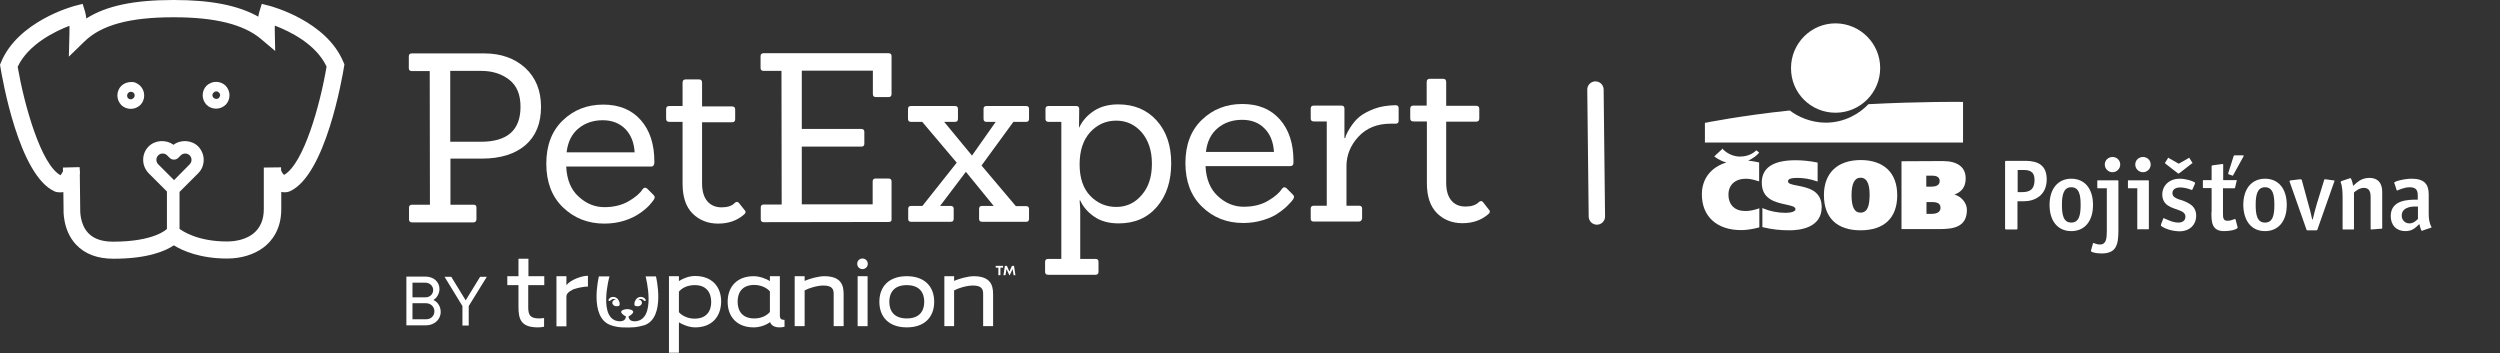 <?xml version="1.0" encoding="utf-8"?>
<!-- Generator: Adobe Illustrator 28.1.0, SVG Export Plug-In . SVG Version: 6.00 Build 0)  -->
<svg version="1.1" id="Layer_1" xmlns="http://www.w3.org/2000/svg" xmlns:xlink="http://www.w3.org/1999/xlink" x="0px" y="0px"
	 viewBox="0 0 1231 174" style="enable-background:new 0 0 1231 174;" xml:space="preserve">
<rect x="0" y="0" width="1231" height="174" fill="#333333" stroke="none"/>
<style type="text/css">
	.st0{fill:#FFFFFF;}
	.st1{fill-rule:evenodd;clip-rule:evenodd;fill:#FFFFFF;}
	.st2{fill:#FFFFFF;stroke:#FFFFFF;stroke-width:8.059;stroke-linecap:round;}
</style>
<path class="st0" d="M217,153.6c0,3.7-3.1,6.6-7.3,6.6h-9.6v-24h9.5c3.9,0,6.8,2.6,6.8,6.1c0,2.1-1.2,4.4-3,5.4
	C215.6,148.7,217,151,217,153.6z M209.5,139.2h-6.4v7.2h6.5c2.1,0,3.7-1.6,3.7-3.6S211.6,139.2,209.5,139.2L209.5,139.2z
	 M213.9,153.3c0-2.3-1.8-4-4.2-4h-6.6v7.9h6.6C212.1,157.3,213.9,155.6,213.9,153.3L213.9,153.3z"/>
<path class="st0" d="M230.8,150.7v9.6h-3.1v-9.6l-8.8-14.4h3.3l7.1,11.6l7.1-11.6h3.3L230.8,150.7L230.8,150.7z"/>
<path class="st0" d="M342.3,161.2c-3,0-6.4-1.4-8-2.5v15h-4.9V136h4.9v2.4c2.2-1.4,5-2.5,8-2.5c8.1,0,12.8,5.1,12.8,12.6
	C355,156.1,350.4,161.2,342.3,161.2 M342,140.4c-3.5,0-6.2,1.4-7.7,3.2v10.1c1.3,1.6,4.2,3.2,7.7,3.2c5.8,0,8.2-3.6,8.2-8.2
	S347.8,140.3,342,140.4"/>
<path class="st0" d="M384,136v19.3c0,1.8,0.8,2.2,2.3,2.2v3.4c-0.8,0.2-1.6,0.3-2.5,0.3c-2.4,0-4.1-1-4.6-2.6
	c-2.1,1.6-5.3,2.6-8.1,2.6c-8.1,0-12.8-5.1-12.8-12.6c0-7.5,4.7-12.6,12.8-12.6c3,0,6.3,1.3,8,2.4c0,0,0-2.4,0-2.4H384z
	 M371.4,156.8c3.5,0,6.2-1.4,7.7-3.2v-10.1c-1.3-1.6-4.2-3.2-7.7-3.2c-5.8,0-8.2,3.6-8.2,8.2C363.2,153.2,365.6,156.8,371.4,156.8z"
	/>
<path class="st0" d="M405.4,140.6c-3.1,0-7.2,1.3-9.2,2.4v17.6h-4.9V136h4.9v2.3c2.5-1.1,6.9-2.3,9.6-2.3c8.5,0,9.6,4.5,9.6,8.9
	v15.7h-4.9v-15.3C410.6,142.4,409.9,140.6,405.4,140.6"/>
<path class="st0" d="M446.5,161.2c-8.8,0-13.5-5.1-13.5-12.6c0-7.5,4.7-12.6,13.5-12.6c8.8,0,13.5,5.1,13.5,12.6
	C460,156.1,455.3,161.2,446.5,161.2z M446.5,140.4c-6.2,0-8.6,3.6-8.6,8.2c0,4.6,2.4,8.2,8.6,8.2c6.2,0,8.6-3.6,8.6-8.2
	C455.1,144,452.7,140.4,446.5,140.4z"/>
<path class="st0" d="M479,140.6c-3.1,0-7.2,1.3-9.2,2.4v17.6H465V136h4.8v2.3c2.5-1.1,7-2.3,9.6-2.3c8.4,0,9.6,4.5,9.6,8.9v15.7
	h-4.9v-15.3C484.2,142.4,483.5,140.6,479,140.6"/>
<path class="st0" d="M427.2,136h-4.9v24.6h4.9V136z"/>
<path class="st0" d="M427.3,129.9c0,1.4-1.1,2.6-2.6,2.6s-2.6-1.1-2.6-2.6s1.1-2.6,2.6-2.6S427.3,128.5,427.3,129.9z"/>
<path class="st0" d="M260.1,140.4v10.8c0,3.8,0.8,5.6,5.4,5.6c0.6,0,1.4-0.1,2.4-0.2v4.3c-1.1,0.2-2.1,0.3-3,0.3
	c-8.3,0-9.6-3.9-9.6-10v-10.8h-5.5V136h5.5v-8.6h4.9v8.6h7.8v4.4H260.1L260.1,140.4z"/>
<path class="st0" d="M299.7,148.1c0.4,0.4,1.1-0.3,1.1-0.3c0.6-0.5,1.2-0.6,1.2-0.6c0.5,0,0.9,0.1,1.3,0.3c0,0,0,0-0.1,0
	c-0.9,0-1.7,0.7-1.7,1.6s0.9,1.6,1.8,1.7c0,0,0.1,0,0.1,0c0,0,0,0,0,0c0,0,0,0,0,0c1,0,1.4-0.2,1.5-0.3c0,0,0.1-0.1,0.1-0.1
	c0,0,0,0,0,0c0,0,0,0,0,0c0.5-1.5-0.7-3-0.7-3c-1-1.3-2.3-1.2-2.3-1.2c-0.8,0-1.4,0.2-1.9,0.7C299.4,147.6,299.7,148.1,299.7,148.1"
	/>
<path class="st0" d="M312.5,150.4L312.5,150.4C312.5,150.4,312.5,150.4,312.5,150.4c0,0.1,0.1,0.1,0.1,0.1c0.1,0.1,0.5,0.3,1.5,0.3
	c0,0,0,0,0.1,0h0c0,0,0.1,0,0.1,0c0.9-0.1,1.8-0.8,1.8-1.7s-0.7-1.6-1.7-1.6c0,0,0,0-0.1,0c0.3-0.2,0.7-0.3,1.3-0.3
	c0,0,0.7,0,1.2,0.6c0,0,0.7,0.7,1.1,0.3c0,0,0.3-0.5-0.5-1.2c-0.6-0.5-1.2-0.7-1.9-0.7c0,0-1.4-0.1-2.3,1.2
	C313.2,147.4,312,148.9,312.5,150.4"/>
<path class="st0" d="M323,136.1h-5.1c0,0,5.6,21.4-5.1,22.1c-3.4,0.2-3.3-2.4-3.3-2.4s4-2,1.4-3.2c0,0-1-0.4-2-0.4
	c-1,0-2.1,0.4-2.1,0.4c-2.7,1.2,1.4,3.2,1.4,3.2s0.1,2.6-3.3,2.4c-10.7-0.7-4.8-22.1-4.8-22.1h-5.2c0,0-5,20.2,5.8,24
	c1.9,0.7,3.9,1,5.6,1.1c2.1,0.1,4.4,0.1,6.4-0.1c1.5-0.2,3.1-0.5,4.7-1C327.9,156.3,323,136.1,323,136.1"/>
<path class="st0" d="M278.9,140.4v-4.4H274v24.7h4.9v-14.9c0.1-2,3.4-3.3,3.6-3.4c2.4-0.8,5.2-1.3,7-1.3v-5.3
	C287,135.7,281.2,137.5,278.9,140.4z"/>
<path class="st0" d="M493.9,131.8h-1.3v3.7h-1v-3.7h-1.3v-0.9h3.6V131.8z"/>
<path class="st0" d="M499.1,135.5l-0.5-3l-1.4,3H497l-1.4-3l-0.5,3h-1l0.7-4.6h1l1.2,2.8l1.3-2.8h1l0.7,4.6H499.1z"/>
<path class="st0" d="M64.4,40.4c-1.8,0-3.4,0.7-4.7,1.9c-1.2,1.2-1.9,2.9-1.9,4.7c0,1.8,0.7,3.4,1.9,4.7c1.2,1.2,2.9,1.9,4.7,1.9
	c1.8,0,3.4-0.7,4.7-1.9c1.2-1.2,1.9-2.9,1.9-4.7c0-1.8-0.7-3.4-1.9-4.7C67.8,41.1,66.3,40.2,64.4,40.4z M66.3,47
	c0,0.5-0.2,1-0.6,1.3c-0.4,0.4-0.8,0.6-1.3,0.6c-0.5,0-1-0.2-1.3-0.5c-0.4-0.4-0.5-0.8-0.5-1.3c0-1.1,0.8-1.9,1.9-1.9
	c0.5,0,1,0.2,1.3,0.5C66.1,46,66.3,46.4,66.3,47z"/>
<path class="st0" d="M106.4,40.3c-1.8,0-3.4,0.7-4.7,1.9c-1.2,1.2-1.9,2.9-1.9,4.7c0,1.8,0.7,3.4,1.9,4.7c1.2,1.2,2.9,1.9,4.7,1.9
	c1.8,0,3.4-0.7,4.7-1.9c1.2-1.2,1.9-2.9,1.9-4.7c0-1.8-0.7-3.4-1.9-4.7C109.9,41,108.2,40.3,106.4,40.3z M107.8,48.2
	c-0.4,0.4-0.8,0.5-1.3,0.5c-0.5,0-1-0.2-1.3-0.5c-0.4-0.4-0.6-0.8-0.6-1.3c0-0.5,0.2-1,0.6-1.3c0.4-0.4,0.8-0.6,1.3-0.6
	c1,0,1.9,0.9,1.9,1.9C108.3,47.4,108.1,47.9,107.8,48.2L107.8,48.2z"/>
<path class="st0" d="M169.1,30.6c-8.3-20.2-35.2-27.4-36.3-27.7l-3.9-1l-1.2,3.9c-0.2,0.7-0.4,1.5-0.5,2.4C117.2,2.6,103.8,0,85.6,0
	h-0.2c-19.3,0-33,2.8-42.9,9.1c-0.1-1.3-0.4-2.4-0.6-3.3l-1.2-3.9l-3.9,1c-1.1,0.3-28,7.6-36.3,27.8L0,31.9L0.2,33
	C1.1,38.5,9.3,86.5,27,94.3l0.6,0.2c0.9,0.2,2.2,0.3,3.6,0.1l0.1,8.2c0,0.4-0.6,10.4,6.1,17.6c4.4,4.7,10.6,7,18.5,7h0
	c16.8,0,25.6-3.8,29.7-6.6c4.2,2.6,12.8,6.5,26.2,6.5h0.1c6.8,0,13.1-1.9,17.8-5.4c4-3,8.8-8.8,8.8-18.9v-8.5
	c1.4,0.3,2.7,0.2,3.6-0.1l0.6-0.2c17.6-7.9,25.8-55.9,26.7-61.3l0.2-1.2L169.1,30.6L169.1,30.6z M85.7,88.7l-7.8-7.8
	c-0.6-0.6-0.9-1.4-0.9-2.2c0-0.8,0.3-1.6,0.9-2.2c0.6-0.6,1.4-0.9,2.2-0.9c0.8,0,1.6,0.3,2.2,0.9l1.2,1.2c1.2,1.2,3.1,1.2,4.3,0
	l1.2-1.2c0.6-0.6,1.4-0.9,2.2-0.9c0.8,0,1.6,0.3,2.2,0.9c0.6,0.6,0.9,1.4,0.9,2.2c0,0.8-0.3,1.6-0.9,2.2L85.7,88.7L85.7,88.7z
	 M139.9,86.1c-0.3-0.2-0.9-0.8-1.5-2.2l0-1.5l-8.5,0.1V103c0,5.3-1.8,9.4-5.4,12.2c-3.2,2.4-7.7,3.7-12.7,3.7h-0.1
	c-14.7,0-22.2-5.4-23.3-6.2l0-18.2l9.2-9.2c1.8-1.8,2.7-4.1,2.7-6.6c0-2.5-1-4.8-2.7-6.6c-3.2-3.2-8.6-3.5-12.2-0.8
	c-3.6-2.7-9-2.4-12.2,0.8c-1.8,1.8-2.7,4.1-2.7,6.6c0,2.5,1,4.8,2.7,6.6l9,9l0,18.4l-0.1,0.1c-0.1,0.1-6.1,6.2-26.4,6.2h0
	c-5.5,0-9.6-1.4-12.3-4.3c-4.2-4.5-3.9-11.3-3.9-11.7l-0.2-17.3l0.1-0.3l-0.2-3.1L31,82.5l0,1.8c-0.6,1.3-1.1,1.8-1.2,2
	C20.1,81,11.9,51.5,8.7,32.9c5.2-11.1,18.4-17.5,25.5-20.2c0,0.9,0,2.1,0,3.4l-0.3,11.8l7.5-7.3c8.4-8.3,22.4-12.1,44-12.1h0.2
	c20.3,0,34.3,3.5,42.8,10.6l7.1,6l-0.2-10c0-0.9,0-1.7,0-2.5c7.1,2.7,20.3,9,25.5,20.2C157.7,51.3,149.6,80.6,139.9,86.1L139.9,86.1
	z"/>
<path class="st0" d="M233.1,109.5l-30.2,0c-1,0-1.5-0.5-1.5-1.4v-5.9c0-0.9,0.5-1.4,1.5-1.4h8.8L211.6,35h-8.8c-1,0-1.5-0.5-1.5-1.4
	v-5.9c0-0.9,0.5-1.4,1.5-1.4l35.7,0c8.2,0,14.9,2.4,20.1,7.1c5.2,4.8,7.8,11.2,7.8,19.2c0,8.1-2.5,14.3-7.6,18.8
	c-5.1,4.4-12.3,6.7-21.5,6.7h-15.5l0,22.7h11.4c0.9,0,1.4,0.4,1.4,1.4v5.9C234.5,109,234,109.5,233.1,109.5L233.1,109.5z
	 M221.7,69.8h15.1c13,0,19.5-5.7,19.5-17.2c0-6-1.8-10.4-5.5-13.3c-3.7-2.9-8.3-4.4-13.9-4.4h-15.2L221.7,69.8L221.7,69.8z"/>
<path class="st0" d="M320.5,82l-41.7,0c0.3,6.4,2.3,11.4,6.1,14.8c3.8,3.5,8,5.2,12.7,5.2s8.7-1,12.1-3c3.4-2,5.6-4,6.8-5.9
	c0.6-0.8,1.3-0.9,2.1-0.3l3.1,3.1c0.5,0.5,0.7,0.9,0.7,1.2c0,0.3-0.2,0.8-0.5,1.3s-1.1,1.4-2.1,2.6c-1.1,1.2-2.6,2.5-4.6,3.9
	s-4.5,2.7-7.6,3.7c-3.1,1-6.5,1.5-10,1.5c-8.1,0-14.9-2.7-20.4-8c-5.5-5.3-8.2-12.5-8.2-21.5c0-9,2.7-16.1,8.1-21.3
	c5.4-5.2,12-7.8,19.9-7.8c7.8,0,14,2.5,18.5,7.6c4.5,5.1,6.7,11.9,6.7,20.4v0.9C322,81.5,321.5,82.1,320.5,82L320.5,82z M307.9,63.5
	c-2.8-2.8-6.5-4.3-11.1-4.3c-4.6,0-8.6,1.3-11.9,4s-5.3,6.6-5.9,11.8l33.5,0C312.2,70.2,310.7,66.4,307.9,63.5L307.9,63.5z"/>
<path class="st0" d="M366.6,103.4c0.3,0.3,0.5,0.6,0.5,1c0,0.3-0.2,0.8-0.7,1.2c-3.4,3-7.7,4.5-12.8,4.5c-5.1,0-9.3-1.7-12.6-5
	s-4.9-8.2-4.9-14.7l0-30.4h-6.5c-1.1,0-1.6-0.5-1.6-1.5v-4.8c0-1,0.5-1.5,1.6-1.5h6.5V40.7c0-1.1,0.5-1.6,1.6-1.6h6.5
	c1,0,1.5,0.5,1.5,1.6v11.7l14.7,0c1.1,0,1.6,0.5,1.6,1.5v4.8c0,1-0.5,1.5-1.6,1.5h-14.7l0,30.1c0,3.9,0.9,6.8,2.6,8.8
	c1.7,2,4.1,3,7,3c2.9,0,5.1-0.7,6.5-2.2c0.8-0.7,1.5-0.7,2.1,0.1L366.6,103.4z"/>
<path class="st0" d="M437.6,109.3l-61.5,0.1c-1,0-1.5-0.5-1.5-1.4v-5.9c0-0.9,0.5-1.4,1.5-1.4h8.8l-0.1-65.8H376
	c-1,0-1.5-0.5-1.5-1.4v-5.9c0-0.9,0.5-1.4,1.5-1.4l61.5,0c1,0,1.5,0.5,1.5,1.4l0,18.7c0,1-0.5,1.5-1.5,1.5h-6.3
	c-0.9,0-1.4-0.5-1.4-1.5V34.8l-35,0l0,28.7l29.3,0c1,0,1.5,0.5,1.5,1.4v5.9c0,0.9-0.5,1.4-1.5,1.4l-29.3,0l0,28.4l34.9,0V89.3
	c0-0.9,0.5-1.4,1.5-1.4h6.3c1,0,1.5,0.5,1.5,1.4v18.7C439.1,108.8,438.6,109.3,437.6,109.3L437.6,109.3z"/>
<path class="st0" d="M505.3,109.2l-21.8,0c-0.9,0-1.4-0.5-1.4-1.4v-5c0-0.9,0.5-1.4,1.4-1.4h5.8l-13.7-16.8l-12.7,16.8h5.3
	c0.9,0,1.4,0.5,1.4,1.4v5c0,0.9-0.5,1.4-1.4,1.4h-19.6c-0.9,0-1.4-0.4-1.4-1.4v-5c0-0.9,0.5-1.4,1.4-1.4h5.6l16.9-21.3L454.1,60
	h-5.6c-0.9,0-1.4-0.5-1.4-1.4v-5c0-0.9,0.5-1.4,1.4-1.4l21.8,0c0.9,0,1.4,0.5,1.4,1.4v5c0,0.9-0.5,1.4-1.4,1.4h-5.4l13.7,16.6
	L490.3,60h-4.6c-0.9,0-1.4-0.5-1.4-1.4v-5c0-0.9,0.5-1.4,1.4-1.4l19.6,0c0.9,0,1.4,0.5,1.4,1.4v5c0,0.9-0.5,1.4-1.4,1.4H499
	l-15.7,21.5l16.9,20h5.1c0.9,0,1.4,0.5,1.4,1.4v5C506.6,108.8,506.2,109.2,505.3,109.2L505.3,109.2z"/>
<path class="st0" d="M539.4,135.3l-23.3,0c-1,0-1.5-0.5-1.5-1.4v-5c0-0.9,0.5-1.4,1.5-1.4h6.5L522.6,60h-6.3c-1,0-1.5-0.5-1.5-1.4
	v-5c0-0.9,0.5-1.4,1.5-1.4h13.6c1,0,1.5,0.5,1.5,1.4l-0.1,9.2h0.1c1.5-3.2,3.8-5.9,7.1-8.1c3.3-2.2,7.3-3.3,12.1-3.3
	c7.8,0,14.1,2.6,18.9,7.9c4.8,5.3,7.2,12.3,7.2,21.1c0,8.8-2.3,15.9-7,21.4c-4.7,5.5-11,8.2-18.9,8.2c-4.8,0-8.8-1.1-12-3.3
	s-5.5-4.9-6.9-8h-0.3c0.2,2.5,0.3,4.2,0.3,5.3l0,23.5h7.5c1,0,1.5,0.4,1.5,1.4v5C540.9,134.8,540.4,135.3,539.4,135.3L539.4,135.3z
	 M531.6,81c0,6.7,1.8,11.9,5.3,15.5c3.5,3.6,7.8,5.4,12.8,5.4c5,0,9.2-2,12.5-5.9c3.4-3.9,5-9,5-15.4c0-6.4-1.7-11.5-5-15.4
	c-3.4-3.9-7.6-5.8-12.6-5.8s-9.3,1.9-12.8,5.7C533.3,69,531.6,74.2,531.6,81L531.6,81z"/>
<path class="st0" d="M635.3,81.8l-41.7,0c0.3,6.4,2.3,11.3,6.1,14.8c3.8,3.5,8,5.2,12.7,5.2c4.7,0,8.8-1,12.1-3c3.4-2,5.6-4,6.8-5.9
	c0.6-0.8,1.3-0.9,2.1-0.3l3.1,3.1c0.5,0.5,0.7,0.9,0.7,1.2c0,0.3-0.2,0.8-0.5,1.3s-1.1,1.4-2.2,2.5c-1.1,1.2-2.6,2.5-4.6,3.9
	c-2,1.5-4.5,2.7-7.7,3.7s-6.5,1.5-10,1.5c-8.1,0-14.9-2.7-20.3-8c-5.5-5.3-8.2-12.5-8.2-21.5c0-9,2.7-16.1,8.1-21.3
	c5.4-5.2,12-7.8,19.9-7.8c7.8,0,14,2.5,18.5,7.6c4.5,5.1,6.7,11.9,6.7,20.4v0.9C636.9,81.3,636.3,81.8,635.3,81.8L635.3,81.8z
	 M622.7,63.3c-2.8-2.9-6.5-4.3-11.1-4.3s-8.6,1.3-11.9,4s-5.3,6.6-5.9,11.8l33.5,0C627,70,625.5,66.1,622.7,63.3L622.7,63.3z"/>
<path class="st0" d="M669,109.1h-22.1c-1,0-1.5-0.4-1.5-1.4v-5c0-0.9,0.5-1.4,1.5-1.4h6.4l0-41.5h-6.4c-1,0-1.5-0.5-1.5-1.4v-5
	c0-0.9,0.5-1.4,1.5-1.4h13.6c1,0,1.5,0.5,1.5,1.4V68h0.4c0.2-1.2,1-2.9,2.4-5.1c1.4-2.2,2.9-4,4.6-5.4c1.7-1.4,4.1-2.7,7.2-3.9
	c3.1-1.2,6.7-1.7,10.6-1.8c1,0,1.5,0.5,1.5,1.5v6.1c0,1-0.5,1.5-1.5,1.5h-2.4c-6.6,0-11.9,2.1-15.9,6.4c-3.9,4.2-5.9,9.1-5.9,14.5
	v19.5h6.2c1,0,1.5,0.5,1.5,1.4v5C670.4,108.7,669.9,109.1,669,109.1L669,109.1z"/>
<path class="st0" d="M733.1,103.2c0.3,0.3,0.5,0.6,0.5,1c0,0.3-0.2,0.8-0.7,1.2c-3.4,3-7.7,4.5-12.8,4.5c-5.1,0-9.3-1.7-12.6-5
	c-3.3-3.4-4.9-8.2-4.9-14.7l0-30.4H696c-1.1,0-1.6-0.5-1.6-1.5v-4.8c0-1,0.5-1.5,1.6-1.5h6.5V40.4c0-1.1,0.5-1.6,1.6-1.6h6.5
	c1,0,1.5,0.5,1.5,1.6v11.7h14.7c1.1,0,1.6,0.5,1.6,1.5v4.8c0,1-0.5,1.5-1.6,1.5h-14.7l0,30.1c0,3.9,0.9,6.8,2.6,8.8
	c1.7,2,4.1,2.9,6.9,2.9c2.9,0,5.1-0.7,6.6-2.2c0.8-0.7,1.5-0.7,2.1,0.1L733.1,103.2L733.1,103.2z"/>
<path class="st1" d="M903.8,55.5c12.1,0,22-9.8,22-22c0-12.1-9.8-21.9-21.9-22h-0.1c-12.1,0-21.9,9.9-21.9,22
	C881.8,45.7,891.6,55.5,903.8,55.5z"/>
<path class="st1" d="M920,51.3c-4.2,4.5-11.6,9.1-21,9.1c-7.3,0-13.7-2.9-17.7-6c-24,2.5-41.8,6.1-41.8,6.1v9.7l127.1,0l0-20
	C966.6,50.1,944.9,50,920,51.3z"/>
<path class="st1" d="M867.5,89.9c0,8.3,6.8,9.7,11.8,10.8c2.7,0.6,4.8,1,4.8,2.3c0,1.3-2.6,1.8-5,1.8c-3.7,0-7.6-0.8-10.7-2.1
	l-0.6-0.3v9.4l0.3,0.1c4.6,1.1,8.5,1.5,13.1,1.5c4.8,0,15.8-1.1,15.8-11.4c0-8.3-6.9-9.6-11.9-10.6c-2.7-0.5-4.7-0.9-4.7-2.1
	c0-1.5,2.4-1.7,4.8-1.7c3.1,0,6.3,0.6,9.2,1.6l0.6,0.2v-9.3l-0.3-0.1c-3.4-0.7-7.2-1.1-10.5-1.1C873.1,78.9,867.5,82.6,867.5,89.9z"
	/>
<path class="st1" d="M911.7,96.1c0-5.7,1.5-8.6,4.4-8.6c4,0,4.5,4.9,4.5,8.6c-0.1,4.1-0.5,8.6-4.5,8.6
	C913.1,104.7,911.7,101.9,911.7,96.1z M898.1,96.1c0,11.1,6.4,17.3,18,17.3c11.7,0,18.1-6.1,18.1-17.3c0-11-6.6-17.3-18.1-17.3
	C904.7,78.9,898.1,85.2,898.1,96.1z"/>
<path class="st1" d="M951.4,86.5c2.5,0,3.7,0.9,3.7,2.7c0,2.2-2.2,2.7-4,2.7h-2.6v-5.4H951.4z M951.4,99.5c2.9,0,4.1,0.9,4.1,2.9
	c0,2.7-3.2,2.9-4.2,2.9h-2.7v-5.8H951.4z M936.7,79.4h-0.4v33.4h18.8c7,0,13.4-1.1,13.4-9.5c0-3-2.3-6.4-6.1-7.5
	c3.7-1.4,5.5-3.9,5.5-8c0-5.5-4-8.5-11.3-8.5L936.7,79.4z"/>
<path class="st1" d="M847.9,73.5l-3.8,3.5l0.3,0.2c0.1,0.1,2.2,1.9,5.7,2.8c-7.6,2.3-12.1,8-12.1,15.7c0,10.9,7.4,17.6,19.3,17.6
	c3.9,0,7.7-1,8.8-1.3l0.2-0.1v-9.4l-0.4,0.2c-2.4,0.8-4.4,1.2-6.5,1.2c-5.2,0-8.3-3-8.3-8.1c0-4.8,3.3-7.8,8.7-7.8
	c2,0,4.1,0.6,6,1.2l0.4,0.1v-9.3l-0.9-0.2c-1.6-0.3-3-0.6-4.5-0.7c2.6-1.2,4.4-2.7,5.2-3.7l0.2-0.3l-1.4-1.1l-0.2,0.2
	c0,0-2.7,2.9-7.8,2.9c-5.3,0-8.5-3.7-8.5-3.7l-0.2-0.3L847.9,73.5z"/>
<path class="st1" d="M996.6,99.1c5.2,0,11.2-2.8,11.2-10.8c0-9-7.3-9.1-11.5-9.1h-8.3c-0.6,0-0.7,0.1-0.7,0.7v32.4
	c0,0.6,0.1,0.7,0.7,0.7h4.7c0.6,0,0.7-0.1,0.7-0.7V99.1L996.6,99.1z M996,83.7c2.7,0,5.8,0.2,5.8,4.9c0,5.4-3.2,6-6.3,6h-2V83.7H996
	z"/>
<path class="st1" d="M1019.9,113.8c6.6,0,10.7-4.9,10.7-12.9c0-8-4.1-12.9-10.7-12.9c-6.6,0-10.7,5-10.7,12.9
	C1009.2,108.9,1013.3,113.8,1019.9,113.8z M1019.9,92.2c4,0,4.6,4.1,4.6,8.7c0,4.6-0.6,8.7-4.6,8.7c-4,0-4.6-4.1-4.6-8.7
	C1015.3,96.4,1015.9,92.2,1019.9,92.2z"/>
<path class="st1" d="M1034.8,124.8c-2.4,0-4.7-0.5-5.1-1c-0.1-0.2-0.1-0.3-0.1-0.4l1-3.6c0.1-0.2,0.2-0.2,0.4-0.1
	c0.2,0.1,0.5,0.1,0.8,0.3c0.6,0.2,1.3,0.4,2.2,0.4c3.1,0,3.4-2.9,3.4-6.8V92.7h-4.4c-0.2,0-0.3-0.1-0.3-0.3v-3.3
	c0-0.3,0-0.3,0.3-0.3h9.8c0.3,0,0.3,0.1,0.3,0.3v24.5C1043.1,120.8,1041.9,124.8,1034.8,124.8z"/>
<path class="st1" d="M1036.4,81c0-2.1,1.7-3.7,3.8-3.7c2.1,0,3.8,1.6,3.8,3.7c0,2.1-1.7,3.8-3.8,3.8
	C1038.1,84.8,1036.4,83.1,1036.4,81z"/>
<path class="st1" d="M1052.7,113c-0.3,0-0.3-0.1-0.3-0.3V92.7h-4.3c-0.3,0-0.3-0.1-0.3-0.3v-3.3c0-0.3,0-0.3,0.3-0.3h9.7
	c0.2,0,0.3,0.1,0.3,0.3v23.5c0,0.3,0,0.3-0.3,0.3H1052.7z M1051.4,81c0-2.1,1.7-3.7,3.8-3.7c2.1,0,3.8,1.6,3.8,3.7
	c0,2.1-1.7,3.8-3.8,3.8C1053.1,84.8,1051.4,83.1,1051.4,81z"/>
<path class="st1" d="M1079,80.7l-5.8,4.5c-0.1,0-0.4,0.3-0.5,0.3c-0.1,0-0.4-0.3-0.5-0.3l-5.8-4.5c-0.1-0.1-0.2-0.2-0.3-0.3
	c-0.1,0-0.1,0-0.1-0.1c0-0.1,0.2-0.4,0.3-0.5l1-1.6c0.2-0.4,0.2-0.5,0.4-0.5c0.2,0,0.4,0.2,0.5,0.3l4.6,2.6l4.6-2.6
	c0.1-0.1,0.4-0.3,0.5-0.3c0.1,0,0.2,0.1,0.4,0.5l1,1.6c0.1,0.1,0.3,0.4,0.3,0.5c0,0.1-0.1,0.1-0.1,0.1
	C1079.3,80.5,1079.1,80.6,1079,80.7z M1064.2,111.3c-0.1-0.1-0.2-0.2-0.2-0.3c0-0.1,0.1-0.3,0.1-0.5c0.1-0.2,0.1-0.2,0.1-0.3l1-2.6
	c0-0.1,0.1-0.2,0.2-0.2c0,0,0.2,0.1,0.2,0.1c0.8,0.4,1.3,0.5,2.1,0.9c1.4,0.6,3.2,1.2,4.9,1.2c1.8,0,3.5-0.8,3.5-2.9
	c0-1.8-1.5-2.6-3.2-3.2c-1.8-0.7-3.8-1.2-5.4-2.3c-1.4-0.9-2.8-2.6-2.8-5.4c0-4.3,3.3-7.8,8.6-7.8c2.9,0,6.1,1,7.4,1.8
	c0.2,0.1,0.2,0.3,0.1,0.5c0,0.1-0.1,0.3-0.1,0.4c-0.6,1.3-0.9,2-1.2,2.7c-0.1,0.1-0.2,0.1-0.2,0.1c-0.1,0-0.1,0-0.2,0
	c-1.8-0.7-3.7-1.2-5.6-1.2c-2,0-3.8,0.8-3.8,2.8c0,1.7,1.4,2.4,3,3c0.8,0.3,1.7,0.6,2.7,0.9c0.9,0.4,1.9,0.8,2.8,1.4
	c1.9,1.2,3.2,3,3.2,5.8c0,4.4-3.1,7.7-8.3,7.7C1069.5,113.8,1066.1,112.7,1064.2,111.3z"/>
<path class="st1" d="M1099.7,86.1c-0.1,0.1-0.1,0.3-0.2,0.4c0,0,0,0-0.1,0c-0.1,0-0.2-0.1-0.3-0.1l-1.5-0.5c-0.2,0-0.4-0.1-0.4-0.2
	c0-0.1,0-0.3,0-0.5l2.6-8.2c0.1-0.4,0.2-0.5,0.6-0.5h4c0.2,0,0.3,0,0.4,0.2c0,0.1-0.1,0.4-0.2,0.5L1099.7,86.1z M1088.9,104.5
	c0,4.7,0.1,9.3,6.2,9.3c3.2,0,5.9-0.7,6.6-1.5c0.1-0.1,0.1-0.2,0.1-0.4l-1-3.8c0-0.1-0.1-0.3-0.6-0.2c-0.3,0.1-0.5,0.2-0.8,0.3
	c-0.7,0.3-1.6,0.5-2.7,0.5c-2,0-2.1-1.6-2.1-3.5V92.7h5.5c0.4,0,0.4-0.1,0.5-0.5l0.7-3c0.1-0.1,0.1-0.1,0.1-0.3
	c0-0.3-0.2-0.2-0.5-0.2h-6.2v-7.4c0-0.3,0-0.4-0.1-0.5c-0.1-0.1-0.5,0-0.6,0l-4.5,0.6c-0.4,0.1-0.5,0.2-0.5,0.5v6.8h-4
	c-0.3,0-0.3,0.1-0.3,0.3v3.3c0,0.3,0.1,0.3,0.3,0.3h4V104.5z"/>
<path class="st1" d="M1115.3,113.8c6.6,0,10.7-4.9,10.7-12.9c0-8-4.1-12.9-10.7-12.9c-6.6,0-10.7,5-10.7,12.9
	C1104.7,108.9,1108.7,113.8,1115.3,113.8z M1115.3,92.2c4,0,4.6,4.1,4.6,8.7c0,4.6-0.6,8.7-4.6,8.7c-4,0-4.6-4.1-4.6-8.7
	C1110.7,96.4,1111.3,92.2,1115.3,92.2z"/>
<path class="st1" d="M1141.1,113c-0.1,0.4-0.1,0.4-0.6,0.4h-4.2c-0.4,0-0.5,0-0.6-0.4l-8.2-23.3c0-0.1-0.2-0.4-0.1-0.6
	c0.1-0.2,0.2-0.2,0.7-0.3l4.2-0.5c0.2,0,0.6,0,0.7,0c0.3,0,0.4,0.4,0.5,0.7l3.1,11.4c0.6,2,1.5,5.4,1.9,7.6h0.3
	c0.5-2.1,1.4-5.7,2-7.6l3.5-11.4c0.1-0.2,0.1-0.4,0.2-0.6c0.1-0.2,0.4-0.1,0.3-0.1c0.1,0,0.4,0,0.5,0l3.5,0.5c0.5,0,0.7,0,0.7,0.3
	c0,0.3-0.2,0.5-0.2,0.6L1141.1,113z"/>
<path class="st1" d="M1167.6,113c-0.3,0-0.3-0.1-0.3-0.3V97.1c0-1.8-0.2-4.6-3.3-4.6c-2.3,0-4.1,1.6-4.9,2.3v17.9
	c0,0.3-0.1,0.3-0.3,0.3h-5c-0.3,0-0.3-0.1-0.3-0.3V97.4c0-3.6-0.3-5.3-0.5-6.3c-0.1-0.5-0.3-0.8-0.4-1.1c-0.1-0.3,0-0.5,0-0.5
	c0-0.1,0.1-0.2,0.2-0.3l3.9-1.3c0.3-0.1,0.7-0.3,0.8-0.1c0.3,0.4,0.7,1.2,1.2,3.7c0.9-0.8,1.3-1.2,1.8-1.6c1.8-1.5,3.8-2.3,6.3-2.3
	c2.7,0,6.2,1.2,6.2,7v17.7c0,0.3,0,0.3-0.3,0.3L1167.6,113L1167.6,113z"/>
<path class="st1" d="M1197.1,112.1c0.1,0,0.2-0.1,0.2-0.2v0c0-0.1-0.1-0.3-0.2-0.5c-0.2-0.3-0.3-0.6-0.5-1.1c-0.3-1-0.7-2.4-0.7-4.9
	v-9.7c0-5-2.2-7.7-8.4-7.7c-3.7,0-8.6,1.3-8.6,2c0,0.2,0.1,0.4,0.2,0.5l1,3.1c0,0.1,0.1,0.2,0.2,0.2c0.2,0,0.3,0,0.6-0.2
	c0.4-0.2,0.9-0.4,1.5-0.6c1.2-0.4,2.7-0.8,4.1-0.8c3.5,0,4,1.8,4,4.1v2c-4.6,0-13.3,0-13.3,8.1c0,4.5,2.8,7.4,7.2,7.4
	c1.8,0,3.2-0.5,4.1-1.1c0.5-0.3,0.9-0.7,1.3-1c0.4-0.3,0.7-0.7,1.5-1.4c0.4,1.8,0.9,3.4,1.3,3.4c0,0,0.1-0.1,0.2-0.1
	c0.1,0,0.2-0.1,0.4-0.2L1197.1,112.1z M1190.6,101.7v6.1c-0.8,0.8-2.2,2.2-4.2,2.2c-2.2,0-3.8-1.7-3.8-3.8c0-2.5,1.7-3.6,3.4-4.1
	c0.9-0.3,1.7-0.3,2.5-0.4L1190.6,101.7z"/>
<path class="st2" d="M785.6,44.1l0.7,62.5"/>
</svg>
